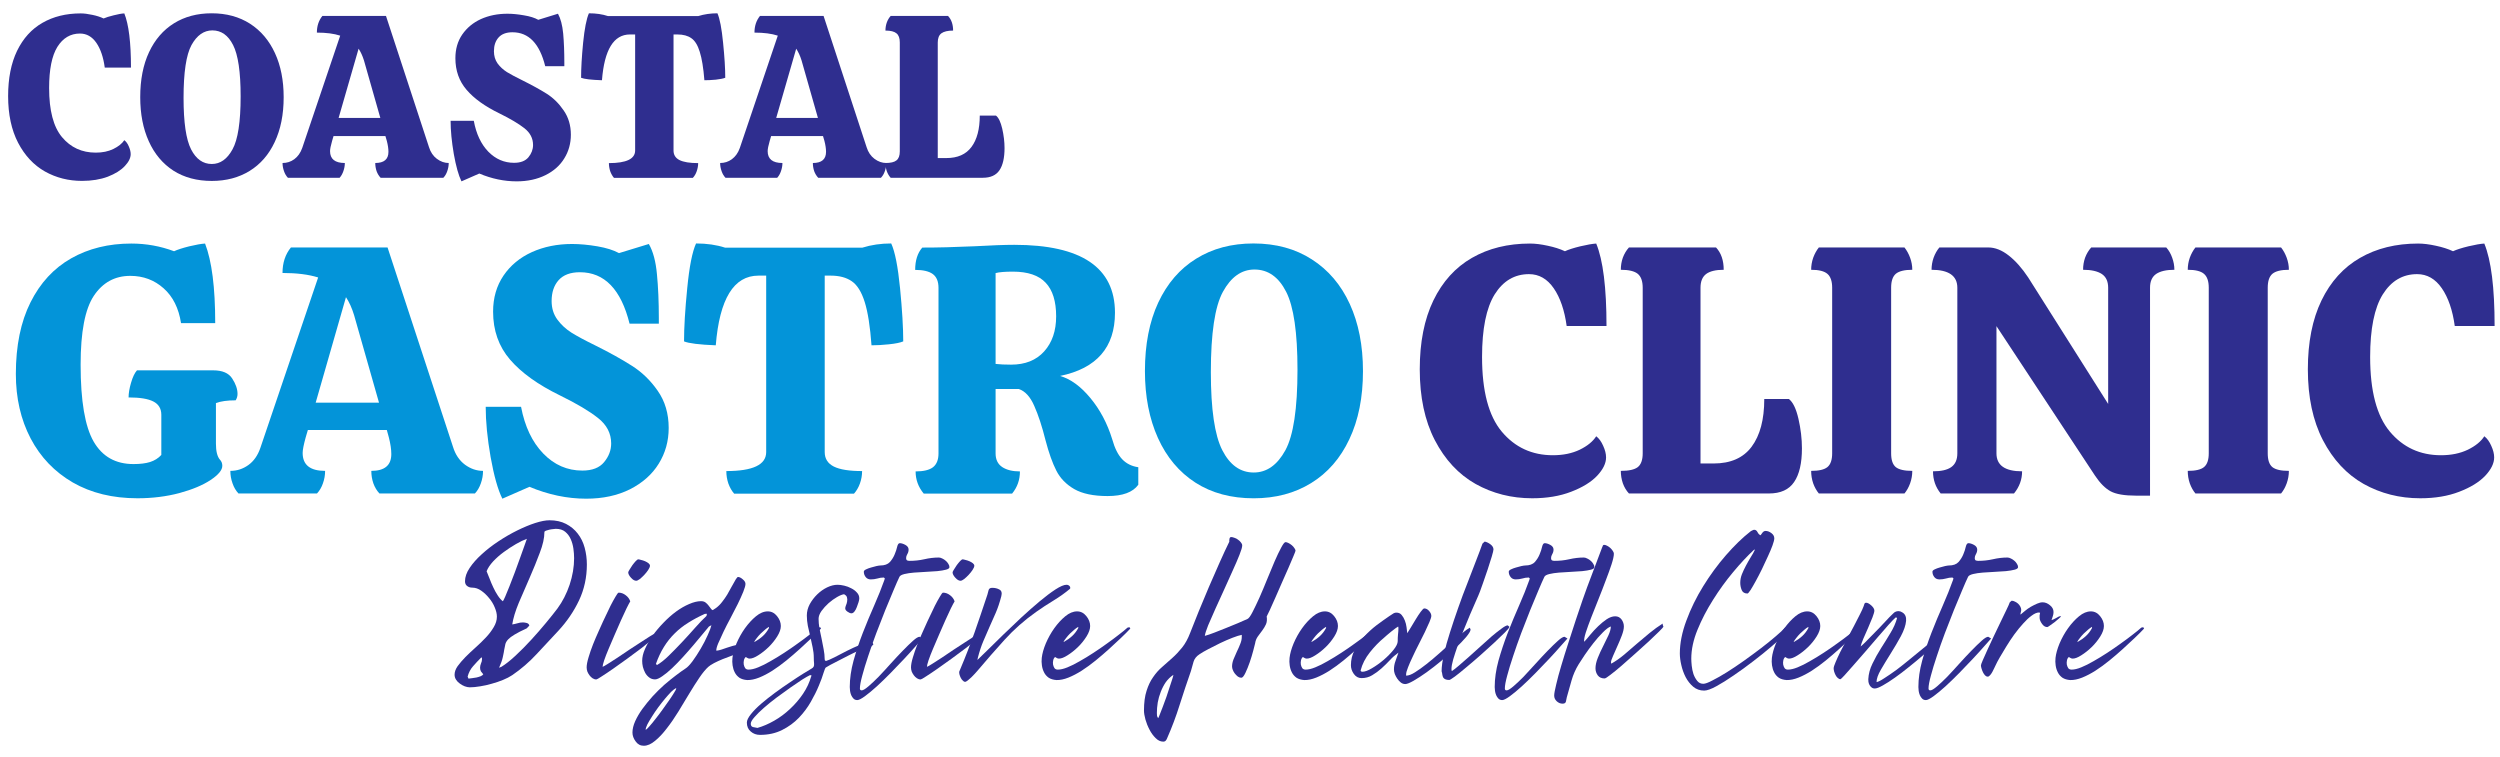 <svg width="185" height="56" viewBox="0 0 185 56" fill="none" xmlns="http://www.w3.org/2000/svg">
<path d="M10.169 36.872C8.338 36.872 6.743 36.483 5.387 35.703C4.036 34.918 2.996 33.832 2.267 32.444C1.538 31.05 1.173 29.46 1.173 27.673C1.173 25.587 1.533 23.821 2.256 22.376C2.977 20.934 3.982 19.846 5.269 19.117C6.555 18.388 8.038 18.023 9.718 18.023C10.817 18.023 11.873 18.214 12.881 18.592C13.138 18.471 13.514 18.35 14.007 18.227C14.505 18.107 14.897 18.04 15.175 18.023C15.674 19.31 15.926 21.272 15.926 23.91H13.396C13.224 22.802 12.795 21.945 12.109 21.336C11.423 20.723 10.6 20.414 9.643 20.414C8.499 20.414 7.598 20.907 6.941 21.894C6.29 22.875 5.966 24.572 5.966 26.986C5.966 29.667 6.287 31.564 6.931 32.679C7.574 33.789 8.555 34.341 9.879 34.341C10.364 34.341 10.772 34.293 11.101 34.191C11.436 34.084 11.715 33.91 11.938 33.666V30.696C11.938 30.24 11.739 29.911 11.348 29.71C10.962 29.511 10.351 29.41 9.515 29.41C9.515 29.104 9.574 28.742 9.697 28.327C9.817 27.906 9.965 27.598 10.136 27.405H15.776C16.454 27.405 16.923 27.606 17.18 28.005C17.443 28.407 17.577 28.788 17.577 29.152C17.577 29.324 17.529 29.482 17.438 29.624C16.816 29.624 16.328 29.694 15.979 29.828V32.83C15.979 33.387 16.076 33.781 16.269 34.009C16.39 34.132 16.451 34.285 16.451 34.47C16.451 34.786 16.162 35.135 15.583 35.521C15.009 35.901 14.243 36.223 13.278 36.486C12.313 36.743 11.275 36.872 10.169 36.872Z" fill="#0394D9"/>
<path d="M33.525 33.076C33.696 33.633 33.988 34.07 34.404 34.384C34.825 34.692 35.272 34.845 35.744 34.845C35.744 35.161 35.69 35.467 35.583 35.767C35.481 36.062 35.337 36.311 35.144 36.517H28.078C27.885 36.311 27.735 36.062 27.628 35.767C27.526 35.467 27.478 35.161 27.478 34.845C28.464 34.845 28.957 34.432 28.957 33.601C28.957 33.253 28.896 32.84 28.775 32.368L28.625 31.821H22.782L22.621 32.368C22.471 32.912 22.396 33.296 22.396 33.515C22.396 34.403 22.948 34.845 24.058 34.845C24.058 35.161 24.004 35.467 23.897 35.767C23.795 36.062 23.65 36.311 23.457 36.517H17.646C17.453 36.311 17.309 36.062 17.207 35.767C17.099 35.467 17.046 35.161 17.046 34.845C17.534 34.845 17.973 34.703 18.375 34.416C18.775 34.132 19.072 33.708 19.265 33.151L23.543 20.532C22.841 20.312 21.962 20.2 20.906 20.2C20.906 19.449 21.112 18.822 21.527 18.312H28.679L33.525 33.076ZM28.046 29.795L26.202 23.319C26.044 22.799 25.843 22.355 25.602 21.99L23.361 29.795H28.046Z" fill="#0394D9"/>
<path d="M38.558 30.105C38.837 31.564 39.383 32.716 40.198 33.558C41.013 34.402 41.978 34.823 43.093 34.823C43.822 34.823 44.358 34.617 44.701 34.201C45.05 33.78 45.227 33.319 45.227 32.818C45.227 32.068 44.9 31.44 44.251 30.931C43.6 30.416 42.667 29.864 41.453 29.269C39.815 28.471 38.579 27.583 37.743 26.61C36.907 25.64 36.489 24.455 36.489 23.062C36.489 22.04 36.746 21.151 37.261 20.392C37.775 19.636 38.475 19.057 39.362 18.655C40.246 18.256 41.238 18.055 42.332 18.055C42.911 18.055 43.533 18.114 44.197 18.226C44.867 18.341 45.404 18.51 45.806 18.73L48.014 18.055C48.328 18.599 48.529 19.347 48.614 20.296C48.706 21.239 48.754 22.327 48.754 23.555V23.951H46.588C45.958 21.416 44.733 20.145 42.911 20.145C42.209 20.145 41.683 20.344 41.335 20.735C40.992 21.121 40.82 21.636 40.82 22.279C40.82 22.802 40.959 23.255 41.238 23.64C41.517 24.021 41.865 24.345 42.289 24.616C42.718 24.881 43.289 25.19 44.004 25.538C45.098 26.082 46.012 26.589 46.749 27.061C47.492 27.527 48.132 28.143 48.668 28.915C49.21 29.687 49.483 30.607 49.483 31.671C49.483 32.644 49.236 33.526 48.743 34.319C48.255 35.107 47.548 35.734 46.62 36.206C45.69 36.67 44.61 36.903 43.383 36.903C41.973 36.903 40.574 36.608 39.18 36.024L37.175 36.903C36.845 36.246 36.556 35.22 36.306 33.826C36.062 32.427 35.942 31.186 35.942 30.105H38.558Z" fill="#0394D9"/>
<path d="M65.95 18.016C66.229 18.624 66.446 19.728 66.604 21.328C66.76 22.931 66.84 24.242 66.84 25.263C66.618 25.357 66.266 25.429 65.789 25.478C65.31 25.529 64.878 25.553 64.492 25.553C64.39 24.167 64.224 23.098 63.988 22.347C63.752 21.597 63.433 21.087 63.034 20.814C62.632 20.535 62.112 20.396 61.469 20.396H61.029V33.454C61.029 33.942 61.254 34.299 61.705 34.526C62.155 34.749 62.852 34.859 63.795 34.859C63.795 35.175 63.742 35.481 63.634 35.781C63.527 36.076 63.38 36.325 63.195 36.531H54.328C54.149 36.325 54.007 36.076 53.899 35.781C53.797 35.481 53.749 35.175 53.749 34.859C55.714 34.859 56.698 34.392 56.698 33.454V20.396H56.129C54.299 20.396 53.245 22.116 52.967 25.553C51.75 25.505 50.967 25.408 50.619 25.263C50.619 24.242 50.696 22.931 50.855 21.328C51.01 19.728 51.23 18.624 51.508 18.016C52.307 18.016 53.023 18.12 53.653 18.326H63.817C64.473 18.12 65.184 18.016 65.95 18.016Z" fill="#0394D9"/>
<path d="M82.304 32.505C82.489 33.17 82.736 33.663 83.044 33.985C83.35 34.306 83.746 34.505 84.234 34.575V35.872C83.832 36.429 83.076 36.708 81.961 36.708C80.916 36.708 80.096 36.536 79.495 36.193C78.895 35.845 78.45 35.387 78.166 34.821C77.879 34.258 77.614 33.513 77.372 32.591C77.115 31.562 76.836 30.712 76.536 30.039C76.241 29.361 75.861 28.943 75.389 28.785H73.674V33.556C73.674 34.006 73.837 34.344 74.167 34.564C74.494 34.778 74.931 34.885 75.475 34.885C75.475 35.507 75.282 36.054 74.896 36.526H68.356C67.954 36.041 67.755 35.494 67.755 34.885C68.34 34.885 68.769 34.783 69.042 34.575C69.313 34.36 69.449 34.022 69.449 33.556V21.301C69.449 20.83 69.31 20.492 69.031 20.283C68.752 20.076 68.316 19.972 67.723 19.972C67.723 19.272 67.897 18.723 68.249 18.321C69.39 18.321 70.677 18.289 72.108 18.224C73.357 18.155 74.341 18.117 75.057 18.117C80.023 18.117 82.508 19.795 82.508 23.145C82.508 25.705 81.152 27.262 78.445 27.82C79.222 28.043 79.97 28.587 80.685 29.45C81.398 30.307 81.94 31.326 82.304 32.505ZM74.821 26.984C75.863 26.984 76.678 26.659 77.265 26.008C77.858 25.351 78.155 24.486 78.155 23.413C78.155 22.299 77.898 21.47 77.383 20.926C76.874 20.377 76.064 20.101 74.949 20.101C74.354 20.101 73.931 20.138 73.674 20.208V26.93C73.987 26.968 74.37 26.984 74.821 26.984Z" fill="#0394D9"/>
<path d="M92.776 36.874C91.109 36.874 89.672 36.489 88.466 35.717C87.257 34.939 86.333 33.838 85.689 32.414C85.046 30.986 84.725 29.335 84.725 27.461C84.725 25.497 85.052 23.805 85.711 22.39C86.376 20.969 87.311 19.887 88.52 19.141C89.726 18.391 91.139 18.016 92.755 18.016C94.419 18.016 95.859 18.41 97.076 19.195C98.298 19.975 99.233 21.077 99.885 22.497C100.533 23.912 100.86 25.569 100.86 27.461C100.86 29.407 100.523 31.085 99.853 32.5C99.188 33.915 98.244 34.998 97.022 35.749C95.805 36.499 94.39 36.874 92.776 36.874ZM92.776 34.966C93.733 34.966 94.513 34.419 95.114 33.326C95.714 32.232 96.014 30.243 96.014 27.354C96.014 24.609 95.735 22.69 95.178 21.597C94.62 20.498 93.838 19.945 92.83 19.945C91.87 19.945 91.093 20.498 90.493 21.597C89.898 22.69 89.603 24.671 89.603 27.536C89.603 30.281 89.884 32.208 90.45 33.315C91.013 34.417 91.79 34.966 92.776 34.966Z" fill="#0394D9"/>
<path d="M115.933 24.124C115.775 22.961 115.456 22.03 114.979 21.336C114.499 20.637 113.888 20.286 113.145 20.286C112.079 20.286 111.232 20.787 110.604 21.787C109.983 22.789 109.672 24.333 109.672 26.418C109.672 28.935 110.157 30.776 111.13 31.94C112.108 33.106 113.371 33.687 114.914 33.687C115.665 33.687 116.324 33.553 116.898 33.28C117.469 33.001 117.876 32.669 118.12 32.283C118.327 32.441 118.498 32.677 118.635 32.99C118.777 33.299 118.849 33.586 118.849 33.848C118.849 34.285 118.627 34.738 118.184 35.21C117.74 35.676 117.102 36.068 116.265 36.389C115.434 36.711 114.475 36.872 113.381 36.872C111.851 36.872 110.454 36.518 109.189 35.81C107.929 35.097 106.927 34.017 106.177 32.572C105.431 31.13 105.062 29.383 105.062 27.33C105.062 25.33 105.397 23.631 106.069 22.237C106.747 20.838 107.699 19.787 108.921 19.085C110.149 18.377 111.583 18.023 113.22 18.023C113.606 18.023 114.041 18.077 114.528 18.184C115.014 18.286 115.44 18.42 115.804 18.592C116.062 18.471 116.44 18.35 116.941 18.227C117.447 18.107 117.841 18.04 118.12 18.023C118.627 19.254 118.881 21.288 118.881 24.124H115.933Z" fill="#2F2E8F"/>
<path d="M120.542 36.517C120.349 36.311 120.199 36.062 120.092 35.767C119.99 35.467 119.941 35.161 119.941 34.845C120.534 34.845 120.952 34.754 121.196 34.566C121.437 34.373 121.56 34.035 121.56 33.548V21.293C121.56 20.808 121.437 20.465 121.196 20.264C120.952 20.065 120.534 19.964 119.941 19.964C119.941 19.65 119.99 19.35 120.092 19.063C120.199 18.779 120.349 18.527 120.542 18.312H126.985C127.363 18.715 127.554 19.264 127.554 19.964C126.967 19.964 126.535 20.068 126.256 20.274C125.978 20.484 125.838 20.821 125.838 21.293V34.298H126.803C128.068 34.298 129.006 33.885 129.623 33.054C130.245 32.218 130.556 31.044 130.556 29.527H132.378C132.678 29.758 132.914 30.245 133.086 30.996C133.257 31.741 133.343 32.47 133.343 33.183C133.343 34.277 133.15 35.108 132.764 35.67C132.384 36.236 131.762 36.517 130.899 36.517H120.542Z" fill="#2F2E8F"/>
<path d="M134.594 36.517C134.423 36.311 134.283 36.062 134.176 35.767C134.074 35.467 134.026 35.161 134.026 34.845C134.597 34.845 134.996 34.754 135.227 34.566C135.463 34.373 135.58 34.035 135.58 33.548V21.293C135.58 20.808 135.463 20.465 135.227 20.264C134.996 20.065 134.597 19.964 134.026 19.964C134.026 19.663 134.074 19.369 134.176 19.074C134.283 18.782 134.423 18.527 134.594 18.312H140.93C141.102 18.527 141.241 18.782 141.349 19.074C141.456 19.369 141.509 19.663 141.509 19.964C140.93 19.964 140.523 20.065 140.287 20.264C140.057 20.465 139.944 20.808 139.944 21.293V33.548C139.944 34.035 140.057 34.373 140.287 34.566C140.523 34.754 140.93 34.845 141.509 34.845C141.509 35.161 141.456 35.467 141.349 35.767C141.241 36.062 141.102 36.311 140.93 36.517H134.594Z" fill="#2F2E8F"/>
<path d="M147.738 33.548C147.738 34.435 148.37 34.877 149.635 34.877C149.635 35.485 149.434 36.032 149.035 36.517H143.61C143.229 36.046 143.042 35.499 143.042 34.877C143.648 34.877 144.098 34.775 144.393 34.566C144.693 34.352 144.843 34.014 144.843 33.548V21.293C144.843 20.409 144.205 19.964 142.935 19.964C142.935 19.663 142.983 19.369 143.085 19.074C143.192 18.782 143.334 18.527 143.514 18.312H147.137C147.636 18.312 148.137 18.511 148.638 18.902C149.145 19.296 149.627 19.84 150.086 20.532L156.004 29.892V21.293C156.004 20.821 155.846 20.484 155.532 20.274C155.216 20.068 154.755 19.964 154.149 19.964C154.149 19.65 154.197 19.35 154.299 19.063C154.406 18.779 154.557 18.527 154.75 18.312H160.303C160.496 18.527 160.641 18.782 160.743 19.074C160.85 19.369 160.904 19.663 160.904 19.964C160.309 19.964 159.858 20.068 159.553 20.274C159.252 20.484 159.102 20.821 159.102 21.293V36.678H158.062C157.21 36.678 156.586 36.571 156.186 36.357C155.784 36.137 155.404 35.754 155.039 35.209L147.738 24.134V33.548Z" fill="#2F2E8F"/>
<path d="M162.462 36.517C162.29 36.311 162.151 36.062 162.044 35.767C161.942 35.467 161.894 35.161 161.894 34.845C162.464 34.845 162.864 34.754 163.094 34.566C163.33 34.373 163.448 34.035 163.448 33.548V21.293C163.448 20.808 163.33 20.465 163.094 20.264C162.864 20.065 162.464 19.964 161.894 19.964C161.894 19.663 161.942 19.369 162.044 19.074C162.151 18.782 162.29 18.527 162.462 18.312H168.798C168.97 18.527 169.109 18.782 169.216 19.074C169.323 19.369 169.377 19.663 169.377 19.964C168.798 19.964 168.391 20.065 168.155 20.264C167.924 20.465 167.812 20.808 167.812 21.293V33.548C167.812 34.035 167.924 34.373 168.155 34.566C168.391 34.754 168.798 34.845 169.377 34.845C169.377 35.161 169.323 35.467 169.216 35.767C169.109 36.062 168.97 36.311 168.798 36.517H162.462Z" fill="#2F2E8F"/>
<path d="M181.652 24.124C181.494 22.961 181.175 22.03 180.698 21.336C180.218 20.637 179.607 20.286 178.865 20.286C177.798 20.286 176.951 20.787 176.324 21.787C175.702 22.789 175.391 24.333 175.391 26.418C175.391 28.935 175.876 30.776 176.849 31.94C177.827 33.106 179.09 33.687 180.634 33.687C181.384 33.687 182.044 33.553 182.617 33.28C183.188 33.001 183.595 32.669 183.839 32.283C184.046 32.441 184.217 32.677 184.354 32.99C184.496 33.299 184.568 33.586 184.568 33.848C184.568 34.285 184.346 34.738 183.904 35.21C183.459 35.676 182.821 36.068 181.985 36.389C181.154 36.711 180.194 36.872 179.101 36.872C177.57 36.872 176.174 36.518 174.908 35.81C173.649 35.097 172.646 34.017 171.896 32.572C171.151 31.13 170.781 29.383 170.781 27.33C170.781 25.33 171.116 23.631 171.789 22.237C172.467 20.838 173.418 19.787 174.64 19.085C175.868 18.377 177.302 18.023 178.94 18.023C179.326 18.023 179.76 18.077 180.248 18.184C180.733 18.286 181.159 18.42 181.524 18.592C181.781 18.471 182.159 18.35 182.66 18.227C183.167 18.107 183.561 18.04 183.839 18.023C184.346 19.254 184.601 21.288 184.601 24.124H181.652Z" fill="#2F2E8F"/>
<path d="M7.752 5.002C7.65 4.238 7.444 3.627 7.13 3.169C6.814 2.713 6.412 2.482 5.918 2.482C5.216 2.482 4.659 2.812 4.246 3.469C3.838 4.128 3.635 5.141 3.635 6.514C3.635 8.173 3.951 9.384 4.589 10.148C5.232 10.915 6.063 11.295 7.087 11.295C7.58 11.295 8.012 11.207 8.384 11.027C8.762 10.842 9.033 10.625 9.199 10.373C9.333 10.475 9.446 10.628 9.531 10.834C9.623 11.043 9.671 11.231 9.671 11.403C9.671 11.689 9.523 11.987 9.231 12.293C8.944 12.601 8.526 12.861 7.977 13.075C7.425 13.281 6.789 13.386 6.068 13.386C5.066 13.386 4.152 13.153 3.324 12.689C2.493 12.217 1.834 11.51 1.34 10.566C0.847 9.618 0.601 8.465 0.601 7.114C0.601 5.801 0.82 4.68 1.265 3.758C1.716 2.836 2.34 2.147 3.142 1.689C3.948 1.225 4.892 0.992 5.972 0.992C6.221 0.992 6.508 1.03 6.83 1.099C7.151 1.164 7.43 1.255 7.666 1.367C7.838 1.29 8.087 1.212 8.416 1.132C8.752 1.046 9.011 1 9.199 0.992C9.526 1.802 9.692 3.136 9.692 5.002H7.752Z" fill="#2F2E8F"/>
<path d="M15.673 13.389C14.58 13.389 13.631 13.137 12.832 12.628C12.039 12.113 11.43 11.389 11.009 10.451C10.586 9.516 10.377 8.43 10.377 7.192C10.377 5.9 10.594 4.788 11.031 3.858C11.465 2.93 12.082 2.217 12.875 1.724C13.668 1.231 14.596 0.984 15.663 0.984C16.756 0.984 17.702 1.242 18.504 1.756C19.302 2.271 19.919 2.997 20.348 3.933C20.777 4.863 20.991 5.948 20.991 7.192C20.991 8.473 20.769 9.58 20.326 10.516C19.89 11.446 19.27 12.156 18.472 12.649C17.67 13.142 16.737 13.389 15.673 13.389ZM15.673 12.135C16.3 12.135 16.812 11.775 17.206 11.052C17.606 10.331 17.807 9.023 17.807 7.128C17.807 5.321 17.619 4.056 17.249 3.332C16.885 2.611 16.373 2.249 15.716 2.249C15.086 2.249 14.572 2.611 14.172 3.332C13.778 4.056 13.583 5.359 13.583 7.246C13.583 9.055 13.768 10.323 14.14 11.052C14.51 11.775 15.022 12.135 15.673 12.135Z" fill="#2F2E8F"/>
<path d="M31.747 10.893C31.86 11.258 32.053 11.545 32.326 11.751C32.605 11.96 32.897 12.062 33.205 12.062C33.205 12.263 33.168 12.464 33.098 12.662C33.034 12.855 32.937 13.021 32.808 13.155H28.166C28.037 13.021 27.936 12.855 27.866 12.662C27.802 12.464 27.769 12.263 27.769 12.062C28.418 12.062 28.745 11.789 28.745 11.236C28.745 11.008 28.705 10.741 28.627 10.432L28.52 10.068H24.682L24.574 10.432C24.473 10.783 24.424 11.033 24.424 11.183C24.424 11.77 24.789 12.062 25.518 12.062C25.518 12.263 25.48 12.464 25.411 12.662C25.346 12.855 25.253 13.021 25.132 13.155H21.304C21.176 13.021 21.079 12.855 21.015 12.662C20.945 12.464 20.908 12.263 20.908 12.062C21.229 12.062 21.519 11.971 21.776 11.783C22.039 11.59 22.237 11.311 22.366 10.947L25.175 2.638C24.716 2.488 24.14 2.413 23.449 2.413C23.449 1.927 23.583 1.517 23.856 1.18H28.563L31.747 10.893ZM28.145 8.728L26.933 4.471C26.826 4.128 26.692 3.839 26.536 3.603L25.057 8.728H28.145Z" fill="#2F2E8F"/>
<path d="M35.061 8.939C35.237 9.904 35.597 10.665 36.133 11.222C36.674 11.774 37.312 12.048 38.041 12.048C38.518 12.048 38.872 11.914 39.103 11.64C39.33 11.362 39.446 11.059 39.446 10.729C39.446 10.236 39.231 9.823 38.802 9.486C38.373 9.15 37.757 8.786 36.958 8.392C35.886 7.872 35.074 7.288 34.525 6.644C33.972 6.001 33.699 5.224 33.699 4.307C33.699 3.637 33.865 3.053 34.203 2.559C34.546 2.061 35.007 1.678 35.586 1.412C36.17 1.15 36.824 1.016 37.548 1.016C37.926 1.016 38.333 1.056 38.77 1.134C39.212 1.206 39.566 1.316 39.832 1.466L41.29 1.016C41.488 1.375 41.617 1.863 41.676 2.484C41.732 3.106 41.761 3.825 41.761 4.639V4.897H40.346C39.931 3.224 39.124 2.388 37.923 2.388C37.465 2.388 37.122 2.517 36.894 2.774C36.663 3.031 36.551 3.372 36.551 3.792C36.551 4.136 36.639 4.436 36.819 4.693C37.004 4.945 37.237 5.159 37.516 5.336C37.8 5.508 38.175 5.709 38.642 5.937C39.363 6.296 39.966 6.628 40.453 6.934C40.939 7.242 41.357 7.652 41.708 8.167C42.064 8.676 42.244 9.276 42.244 9.968C42.244 10.611 42.083 11.196 41.761 11.716C41.445 12.238 40.981 12.654 40.368 12.959C39.751 13.265 39.041 13.42 38.234 13.42C37.304 13.42 36.382 13.227 35.468 12.841L34.149 13.42C33.935 12.986 33.745 12.311 33.581 11.394C33.423 10.472 33.345 9.654 33.345 8.939H35.061Z" fill="#2F2E8F"/>
<path d="M53.09 0.984C53.267 1.386 53.406 2.11 53.508 3.161C53.615 4.212 53.669 5.077 53.669 5.755C53.519 5.814 53.285 5.86 52.972 5.895C52.656 5.924 52.374 5.938 52.125 5.938C52.053 5.024 51.937 4.324 51.782 3.836C51.632 3.343 51.423 3.008 51.16 2.828C50.903 2.644 50.559 2.55 50.131 2.55H49.841V11.137C49.841 11.459 49.986 11.695 50.281 11.845C50.581 11.995 51.042 12.07 51.664 12.07C51.664 12.271 51.626 12.472 51.557 12.671C51.492 12.864 51.396 13.03 51.267 13.164H45.435C45.319 13.03 45.226 12.864 45.156 12.671C45.092 12.472 45.059 12.271 45.059 12.07C46.351 12.07 47 11.759 47 11.137V2.55H46.614C45.413 2.55 44.722 3.681 44.545 5.938C43.743 5.911 43.229 5.849 43.001 5.755C43.001 5.077 43.049 4.212 43.151 3.161C43.258 2.11 43.4 1.386 43.58 0.984C44.108 0.984 44.577 1.054 44.984 1.188H51.675C52.109 1.054 52.581 0.984 53.09 0.984Z" fill="#2F2E8F"/>
<path d="M64.129 10.893C64.242 11.258 64.435 11.545 64.708 11.751C64.987 11.96 65.279 12.062 65.587 12.062C65.587 12.263 65.55 12.464 65.48 12.662C65.416 12.855 65.319 13.021 65.191 13.155H60.548C60.42 13.021 60.318 12.855 60.248 12.662C60.184 12.464 60.152 12.263 60.152 12.062C60.8 12.062 61.127 11.789 61.127 11.236C61.127 11.008 61.087 10.741 61.009 10.432L60.902 10.068H57.064L56.957 10.432C56.855 10.783 56.807 11.033 56.807 11.183C56.807 11.77 57.171 12.062 57.9 12.062C57.9 12.263 57.863 12.464 57.793 12.662C57.729 12.855 57.635 13.021 57.514 13.155H53.687C53.558 13.021 53.462 12.855 53.397 12.662C53.328 12.464 53.29 12.263 53.29 12.062C53.612 12.062 53.901 11.971 54.158 11.783C54.421 11.59 54.62 11.311 54.748 10.947L57.557 2.638C57.099 2.488 56.523 2.413 55.831 2.413C55.831 1.927 55.965 1.517 56.238 1.18H60.945L64.129 10.893ZM60.527 8.728L59.315 4.471C59.208 4.128 59.074 3.839 58.919 3.603L57.439 8.728H60.527Z" fill="#2F2E8F"/>
<path d="M65.909 13.155C65.786 13.021 65.69 12.855 65.62 12.662C65.556 12.464 65.523 12.263 65.523 12.062C65.909 12.062 66.18 11.998 66.338 11.869C66.502 11.74 66.585 11.52 66.585 11.204V3.142C66.585 2.82 66.502 2.595 66.338 2.466C66.18 2.332 65.909 2.263 65.523 2.263C65.523 2.056 65.556 1.86 65.62 1.673C65.69 1.48 65.786 1.316 65.909 1.18H70.155C70.404 1.445 70.53 1.807 70.53 2.263C70.136 2.263 69.847 2.332 69.662 2.466C69.482 2.603 69.394 2.828 69.394 3.142V11.697H70.026C70.863 11.697 71.484 11.424 71.892 10.872C72.299 10.322 72.503 9.55 72.503 8.556H73.704C73.897 8.706 74.05 9.028 74.165 9.521C74.277 10.014 74.336 10.494 74.336 10.958C74.336 11.681 74.21 12.228 73.961 12.598C73.709 12.97 73.299 13.155 72.728 13.155H65.909Z" fill="#2F2E8F"/>
<path d="M43.428 41.77C43.428 42.721 43.235 43.609 42.849 44.429C42.463 45.244 41.951 45.994 41.316 46.68C40.78 47.259 40.238 47.838 39.697 48.417C39.161 48.996 38.563 49.511 37.906 49.961C37.713 50.09 37.483 50.208 37.22 50.315C36.963 50.422 36.687 50.513 36.395 50.594C36.108 50.679 35.821 50.744 35.537 50.787C35.25 50.835 34.993 50.862 34.765 50.862C34.65 50.862 34.524 50.835 34.39 50.787C34.261 50.736 34.138 50.669 34.025 50.583C33.91 50.503 33.816 50.406 33.746 50.294C33.674 50.181 33.639 50.058 33.639 49.929C33.639 49.723 33.714 49.511 33.864 49.296C34.02 49.082 34.213 48.857 34.443 48.621C34.679 48.385 34.928 48.149 35.194 47.913C35.465 47.672 35.719 47.425 35.955 47.174C36.191 46.924 36.384 46.67 36.534 46.412C36.689 46.155 36.77 45.895 36.77 45.63C36.77 45.423 36.716 45.196 36.609 44.944C36.507 44.694 36.368 44.466 36.191 44.257C36.019 44.043 35.826 43.861 35.612 43.711C35.398 43.56 35.175 43.485 34.947 43.485C34.802 43.485 34.679 43.448 34.572 43.367C34.465 43.29 34.411 43.172 34.411 43.014C34.411 42.7 34.524 42.37 34.754 42.027C34.982 41.684 35.279 41.349 35.644 41.02C36.009 40.684 36.421 40.363 36.888 40.055C37.351 39.749 37.815 39.481 38.282 39.251C38.745 39.023 39.185 38.84 39.6 38.704C40.021 38.57 40.375 38.5 40.662 38.5C41.133 38.5 41.541 38.591 41.884 38.768C42.232 38.948 42.522 39.186 42.752 39.486C42.988 39.787 43.16 40.138 43.267 40.537C43.374 40.939 43.428 41.349 43.428 41.77ZM42.484 41.309C42.484 41.081 42.465 40.843 42.431 40.591C42.393 40.333 42.326 40.097 42.227 39.883C42.133 39.669 41.996 39.492 41.82 39.347C41.648 39.205 41.415 39.133 41.123 39.133C41.085 39.133 41.021 39.141 40.93 39.154C40.836 39.162 40.742 39.175 40.651 39.197C40.557 39.218 40.471 39.245 40.394 39.272C40.321 39.301 40.286 39.336 40.286 39.379C40.286 39.808 40.171 40.32 39.943 40.912C39.721 41.507 39.472 42.121 39.193 42.756C38.914 43.386 38.646 44.005 38.389 44.611C38.137 45.22 37.976 45.753 37.906 46.209C38.04 46.187 38.169 46.16 38.292 46.123C38.421 46.08 38.555 46.059 38.7 46.059C38.785 46.059 38.877 46.075 38.978 46.101C39.086 46.131 39.15 46.195 39.171 46.294L38.978 46.498C38.584 46.678 38.284 46.831 38.078 46.959C37.869 47.082 37.713 47.2 37.606 47.313C37.504 47.42 37.437 47.533 37.402 47.645C37.373 47.761 37.343 47.897 37.317 48.053C37.295 48.211 37.258 48.401 37.209 48.621C37.166 48.835 37.073 49.101 36.931 49.414L37.113 49.339C37.413 49.154 37.756 48.884 38.142 48.525C38.533 48.16 38.925 47.769 39.311 47.345C39.697 46.924 40.061 46.506 40.404 46.091C40.747 45.678 41.029 45.324 41.251 45.029C41.629 44.515 41.929 43.93 42.152 43.271C42.372 42.606 42.484 41.952 42.484 41.309ZM36.009 42.274C36.078 42.432 36.153 42.617 36.234 42.831C36.312 43.041 36.4 43.25 36.502 43.464C36.601 43.678 36.711 43.879 36.834 44.064C36.955 44.252 37.081 44.394 37.209 44.493C37.231 44.48 37.287 44.37 37.381 44.161C37.472 43.955 37.579 43.694 37.703 43.378C37.831 43.057 37.962 42.714 38.099 42.349C38.233 41.979 38.362 41.625 38.485 41.288C38.614 40.944 38.721 40.644 38.807 40.387C38.898 40.13 38.96 39.958 38.989 39.872C38.759 39.953 38.491 40.081 38.185 40.258C37.885 40.43 37.585 40.628 37.284 40.848C36.99 41.062 36.727 41.296 36.491 41.545C36.261 41.797 36.1 42.038 36.009 42.274ZM34.668 50.218C34.725 50.21 34.81 50.2 34.926 50.186C35.038 50.173 35.154 50.154 35.269 50.133C35.381 50.106 35.486 50.074 35.58 50.036C35.671 49.993 35.733 49.948 35.762 49.897C35.698 49.827 35.639 49.755 35.59 49.682C35.548 49.605 35.526 49.516 35.526 49.414C35.526 49.307 35.548 49.205 35.59 49.103C35.639 48.996 35.666 48.9 35.666 48.814V48.664H35.601C35.392 48.873 35.194 49.087 35.001 49.307C34.813 49.522 34.682 49.776 34.604 50.068L34.668 50.218Z" fill="#2F2E8F"/>
<path d="M44.592 49.346C44.656 49.324 44.787 49.249 44.988 49.121C45.194 48.992 45.433 48.839 45.706 48.66C45.977 48.483 46.264 48.29 46.564 48.081C46.87 47.874 47.157 47.689 47.422 47.523C47.685 47.352 47.907 47.21 48.087 47.094C48.264 46.982 48.371 46.923 48.408 46.923C48.456 46.923 48.505 46.92 48.548 46.912C48.596 46.899 48.633 46.912 48.655 46.955C48.633 47.006 48.507 47.124 48.28 47.309C48.057 47.496 47.786 47.714 47.465 47.963C47.143 48.207 46.795 48.464 46.425 48.735C46.052 49.008 45.701 49.257 45.374 49.485C45.044 49.716 44.763 49.903 44.527 50.053C44.297 50.204 44.165 50.279 44.13 50.279C44.029 50.279 43.938 50.249 43.852 50.193C43.766 50.137 43.691 50.064 43.627 49.978C43.562 49.893 43.509 49.801 43.466 49.7C43.431 49.593 43.412 49.491 43.412 49.389C43.412 49.204 43.458 48.957 43.551 48.649C43.643 48.335 43.755 48.014 43.884 47.684C44.018 47.349 44.155 47.03 44.291 46.73C44.425 46.424 44.538 46.178 44.624 45.99C44.658 45.92 44.731 45.77 44.838 45.54C44.945 45.312 45.058 45.073 45.181 44.822C45.31 44.572 45.43 44.35 45.546 44.157C45.658 43.958 45.739 43.856 45.782 43.856C45.967 43.856 46.141 43.921 46.307 44.05C46.47 44.173 46.58 44.323 46.639 44.5C46.58 44.594 46.489 44.768 46.361 45.025C46.237 45.277 46.103 45.569 45.953 45.904C45.808 46.234 45.656 46.585 45.492 46.955C45.326 47.328 45.176 47.679 45.042 48.006C44.905 48.327 44.795 48.614 44.709 48.863C44.629 49.107 44.592 49.268 44.592 49.346ZM47.229 41.391C47.272 41.391 47.339 41.407 47.433 41.434C47.532 41.455 47.631 41.487 47.733 41.53C47.832 41.573 47.918 41.624 47.99 41.68C48.06 41.739 48.097 41.798 48.097 41.862C48.097 41.943 48.054 42.045 47.969 42.173C47.888 42.297 47.792 42.417 47.679 42.538C47.572 42.653 47.459 42.758 47.347 42.849C47.232 42.934 47.143 42.977 47.079 42.977C46.956 42.977 46.827 42.902 46.693 42.752C46.556 42.602 46.489 42.471 46.489 42.355C46.489 42.321 46.521 42.254 46.586 42.152C46.65 42.045 46.72 41.935 46.8 41.819C46.886 41.707 46.966 41.605 47.047 41.519C47.132 41.434 47.191 41.391 47.229 41.391Z" fill="#2F2E8F"/>
<path d="M47.521 48.903C47.521 48.632 47.59 48.335 47.735 48.013C47.877 47.691 48.062 47.367 48.292 47.038C48.528 46.711 48.796 46.392 49.097 46.083C49.397 45.77 49.708 45.494 50.029 45.258C50.351 45.022 50.673 44.837 50.994 44.7C51.321 44.558 51.616 44.486 51.873 44.486C52.008 44.486 52.12 44.518 52.206 44.582C52.292 44.647 52.367 44.722 52.431 44.807C52.495 44.888 52.552 44.963 52.602 45.033C52.651 45.105 52.699 45.145 52.742 45.151L52.989 44.99C53.16 44.861 53.31 44.711 53.439 44.539C53.573 44.368 53.699 44.191 53.814 44.003C53.927 43.81 54.034 43.617 54.136 43.424C54.243 43.226 54.35 43.036 54.457 42.856C54.479 42.835 54.503 42.803 54.532 42.76C54.559 42.717 54.586 42.695 54.607 42.695C54.715 42.695 54.833 42.754 54.961 42.867C55.095 42.974 55.165 43.089 55.165 43.21C55.165 43.325 55.111 43.518 55.004 43.789C54.897 44.054 54.76 44.354 54.597 44.69C54.431 45.019 54.254 45.365 54.061 45.73C53.868 46.089 53.691 46.432 53.535 46.759C53.377 47.088 53.246 47.378 53.139 47.627C53.037 47.879 52.994 48.053 53.01 48.153C53.139 48.139 53.267 48.11 53.396 48.067C53.53 48.024 53.667 47.978 53.803 47.927C53.937 47.879 54.074 47.836 54.211 47.799C54.345 47.756 54.479 47.734 54.607 47.734C54.672 47.734 54.752 47.74 54.854 47.745C54.953 47.753 55.05 47.772 55.144 47.799C55.243 47.828 55.331 47.86 55.411 47.895C55.489 47.933 55.529 47.981 55.529 48.045C55.529 48.061 55.465 48.088 55.336 48.131C55.213 48.169 55.05 48.217 54.843 48.281C54.642 48.346 54.425 48.42 54.189 48.506C53.953 48.592 53.718 48.683 53.482 48.774C53.251 48.868 53.042 48.965 52.849 49.064C52.656 49.166 52.511 49.257 52.42 49.343C52.219 49.522 51.997 49.79 51.755 50.147C51.52 50.495 51.268 50.889 51.005 51.326C50.748 51.76 50.48 52.205 50.201 52.656C49.922 53.111 49.635 53.527 49.343 53.899C49.056 54.277 48.767 54.585 48.475 54.821C48.188 55.062 47.909 55.186 47.639 55.186C47.389 55.186 47.188 55.078 47.038 54.864C46.883 54.655 46.802 54.438 46.802 54.21C46.802 53.945 46.872 53.663 47.006 53.363C47.143 53.063 47.322 52.757 47.542 52.452C47.77 52.144 48.019 51.835 48.292 51.53C48.571 51.23 48.855 50.945 49.15 50.683C49.45 50.425 49.734 50.192 50.008 49.986C50.279 49.779 50.517 49.608 50.726 49.471C50.868 49.385 51.042 49.203 51.252 48.924C51.458 48.64 51.659 48.332 51.852 48.002C52.05 47.667 52.222 47.335 52.367 47.005C52.517 46.678 52.608 46.432 52.645 46.266L52.463 46.362C52.356 46.499 52.198 46.689 51.991 46.93C51.79 47.166 51.568 47.431 51.327 47.724C51.083 48.01 50.823 48.308 50.544 48.614C50.271 48.914 50.003 49.19 49.74 49.439C49.483 49.683 49.239 49.884 49.011 50.039C48.788 50.195 48.609 50.275 48.475 50.275C48.309 50.275 48.166 50.227 48.046 50.136C47.923 50.045 47.824 49.93 47.746 49.793C47.673 49.659 47.617 49.511 47.574 49.353C47.537 49.198 47.521 49.048 47.521 48.903ZM48.614 49.214C48.877 49.064 49.172 48.833 49.493 48.517C49.815 48.203 50.139 47.871 50.469 47.52C50.804 47.163 51.126 46.81 51.434 46.459C51.748 46.102 52.029 45.81 52.281 45.579L52.313 45.419H52.27C52.211 45.419 52.174 45.424 52.152 45.429C51.707 45.63 51.3 45.847 50.93 46.083C50.557 46.314 50.222 46.576 49.922 46.877C49.622 47.172 49.357 47.504 49.129 47.874C48.898 48.246 48.703 48.664 48.539 49.128L48.614 49.214ZM47.778 54.006C47.834 53.985 47.928 53.899 48.057 53.749C48.191 53.599 48.341 53.417 48.507 53.202C48.678 52.988 48.853 52.755 49.032 52.505C49.209 52.261 49.375 52.028 49.526 51.809C49.676 51.594 49.796 51.406 49.89 51.251C49.989 51.093 50.04 50.996 50.04 50.962L50.029 50.919C49.936 50.962 49.815 51.053 49.665 51.197C49.52 51.347 49.367 51.519 49.204 51.712C49.038 51.91 48.871 52.125 48.7 52.355C48.534 52.583 48.384 52.806 48.25 53.02C48.113 53.234 47.998 53.427 47.907 53.599C47.821 53.776 47.778 53.913 47.778 54.006Z" fill="#2F2E8F"/>
<path d="M55.295 50.324C55.064 50.308 54.871 50.252 54.716 50.153C54.566 50.045 54.45 49.914 54.373 49.756C54.292 49.6 54.239 49.429 54.212 49.241C54.185 49.056 54.18 48.871 54.201 48.684C54.236 48.37 54.335 48.014 54.501 47.612C54.673 47.212 54.879 46.84 55.123 46.497C55.373 46.148 55.643 45.851 55.938 45.607C56.23 45.365 56.522 45.242 56.817 45.242C57.088 45.242 57.316 45.36 57.503 45.596C57.688 45.827 57.782 46.068 57.782 46.325C57.782 46.556 57.691 46.813 57.514 47.097C57.334 47.384 57.12 47.649 56.871 47.89C56.627 48.126 56.372 48.327 56.11 48.491C55.852 48.657 55.641 48.737 55.477 48.737C55.418 48.737 55.364 48.724 55.316 48.694C55.273 48.668 55.23 48.641 55.188 48.619C55.115 48.678 55.07 48.759 55.048 48.866C55.027 48.968 55.021 49.07 55.038 49.177C55.059 49.279 55.094 49.367 55.145 49.445C55.201 49.517 55.284 49.552 55.391 49.552C55.59 49.552 55.831 49.496 56.11 49.381C56.388 49.268 56.689 49.118 57.01 48.93C57.337 48.745 57.678 48.539 58.029 48.309C58.377 48.081 58.71 47.853 59.026 47.622C59.347 47.395 59.64 47.177 59.905 46.968C60.176 46.762 60.39 46.588 60.548 46.443L60.698 46.411V46.422L60.752 46.507V46.518C60.564 46.719 60.334 46.952 60.055 47.215C59.782 47.472 59.489 47.746 59.176 48.03C58.86 48.316 58.533 48.598 58.19 48.877C57.846 49.156 57.503 49.407 57.16 49.627C56.823 49.842 56.496 50.013 56.174 50.142C55.852 50.27 55.557 50.33 55.295 50.324ZM55.852 47.494C56.072 47.373 56.273 47.231 56.453 47.065C56.63 46.901 56.78 46.706 56.903 46.475V46.389C56.817 46.432 56.721 46.502 56.614 46.593C56.512 46.679 56.404 46.775 56.292 46.883C56.185 46.99 56.088 47.102 56.002 47.215C55.917 47.322 55.852 47.416 55.809 47.494H55.852Z" fill="#2F2E8F"/>
<path d="M61.979 43.273C62.121 43.273 62.285 43.295 62.472 43.338C62.657 43.381 62.829 43.445 62.987 43.531C63.151 43.611 63.29 43.713 63.405 43.842C63.526 43.965 63.587 44.11 63.587 44.281C63.587 44.346 63.569 44.439 63.534 44.56C63.496 44.683 63.453 44.804 63.405 44.925C63.362 45.048 63.303 45.155 63.234 45.246C63.161 45.34 63.086 45.386 63.008 45.386C62.928 45.386 62.831 45.348 62.719 45.268C62.604 45.19 62.547 45.107 62.547 45.021C62.547 44.965 62.563 44.89 62.601 44.796C62.644 44.705 62.671 44.608 62.687 44.506C62.708 44.399 62.703 44.3 62.676 44.206C62.655 44.115 62.59 44.043 62.483 43.992V43.97C62.338 43.986 62.156 44.056 61.936 44.185C61.722 44.308 61.513 44.458 61.314 44.635C61.113 44.815 60.939 45.008 60.789 45.214C60.644 45.423 60.575 45.616 60.575 45.793C60.575 46.007 60.596 46.243 60.639 46.501C60.687 46.752 60.741 47.01 60.8 47.273C60.856 47.53 60.907 47.787 60.95 48.044C60.998 48.302 61.025 48.538 61.025 48.752C61.025 48.795 61.028 48.827 61.036 48.849C61.041 48.87 61.071 48.891 61.121 48.913C61.264 48.87 61.478 48.779 61.765 48.634C62.057 48.484 62.36 48.329 62.676 48.162C62.998 47.999 63.309 47.857 63.609 47.733C63.909 47.605 64.145 47.541 64.316 47.541C64.373 47.541 64.437 47.549 64.509 47.562C64.579 47.57 64.619 47.616 64.627 47.701L64.466 47.841C64.407 47.827 64.29 47.852 64.113 47.916C63.941 47.975 63.74 48.055 63.512 48.162C63.282 48.264 63.035 48.382 62.773 48.516C62.515 48.645 62.271 48.771 62.044 48.891C61.813 49.007 61.615 49.111 61.443 49.202C61.277 49.296 61.167 49.361 61.111 49.395C61.073 49.417 61.017 49.553 60.939 49.803C60.867 50.055 60.752 50.363 60.596 50.736C60.446 51.105 60.248 51.502 60.006 51.926C59.763 52.354 59.465 52.751 59.117 53.116C58.765 53.48 58.355 53.78 57.884 54.016C57.407 54.258 56.86 54.381 56.243 54.381C55.972 54.381 55.745 54.298 55.557 54.134C55.364 53.976 55.268 53.754 55.268 53.469C55.268 53.303 55.369 53.097 55.568 52.848C55.761 52.604 56.015 52.346 56.329 52.076C56.637 51.81 56.98 51.54 57.358 51.261C57.731 50.987 58.098 50.73 58.462 50.489C58.819 50.245 59.141 50.036 59.428 49.856C59.72 49.671 59.937 49.54 60.081 49.46C60.202 49.395 60.256 49.283 60.242 49.117C60.226 48.953 60.221 48.811 60.221 48.688C60.221 48.425 60.191 48.162 60.135 47.905C60.084 47.642 60.028 47.377 59.964 47.112C59.899 46.841 59.838 46.576 59.781 46.318C59.73 46.056 59.706 45.798 59.706 45.546C59.706 45.262 59.776 44.983 59.921 44.71C60.071 44.439 60.256 44.196 60.478 43.981C60.698 43.767 60.942 43.595 61.207 43.466C61.478 43.338 61.735 43.273 61.979 43.273ZM55.557 53.555C55.557 53.689 55.611 53.772 55.718 53.802C55.82 53.829 55.93 53.85 56.05 53.866C56.458 53.751 56.873 53.571 57.294 53.33C57.709 53.094 58.098 52.805 58.462 52.462C58.827 52.124 59.149 51.749 59.428 51.336C59.706 50.92 59.905 50.492 60.028 50.049L60.049 50.028C60.049 49.985 60.039 49.964 60.017 49.964H59.931C59.808 50.023 59.615 50.132 59.352 50.296C59.095 50.468 58.806 50.663 58.484 50.886C58.162 51.113 57.827 51.357 57.476 51.615C57.128 51.877 56.812 52.132 56.533 52.376C56.249 52.625 56.015 52.853 55.836 53.062C55.651 53.268 55.557 53.432 55.557 53.555Z" fill="#2F2E8F"/>
<path d="M62.883 50.842C62.883 50.22 62.977 49.571 63.162 48.89C63.355 48.204 63.582 47.518 63.848 46.832C64.118 46.14 64.4 45.459 64.695 44.795C64.987 44.13 65.236 43.505 65.445 42.919L65.477 42.801L65.402 42.736C65.236 42.736 65.075 42.763 64.92 42.811C64.762 42.854 64.601 42.876 64.437 42.876C64.279 42.876 64.153 42.819 64.062 42.704C63.968 42.584 63.923 42.452 63.923 42.307C63.923 42.243 63.976 42.187 64.084 42.136C64.196 42.08 64.322 42.034 64.459 41.996C64.593 41.954 64.727 41.919 64.856 41.889C64.99 41.862 65.083 41.846 65.134 41.846C65.456 41.846 65.695 41.761 65.853 41.589C66.008 41.412 66.126 41.222 66.206 41.021C66.292 40.822 66.351 40.635 66.389 40.463C66.432 40.286 66.496 40.195 66.582 40.195C66.702 40.195 66.842 40.238 67 40.324C67.155 40.41 67.236 40.525 67.236 40.667C67.236 40.79 67.204 40.903 67.139 41.01C67.08 41.112 67.053 41.203 67.053 41.289C67.053 41.383 67.078 41.444 67.129 41.471C67.185 41.493 67.246 41.503 67.311 41.503C67.675 41.503 68.034 41.466 68.394 41.385C68.758 41.3 69.117 41.257 69.477 41.257C69.554 41.257 69.64 41.283 69.734 41.332C69.825 41.375 69.908 41.428 69.98 41.493C70.058 41.557 70.122 41.632 70.173 41.718C70.23 41.803 70.259 41.887 70.259 41.964C70.259 42.05 70.173 42.114 70.002 42.157C69.836 42.2 69.621 42.238 69.359 42.264C69.101 42.286 68.817 42.305 68.511 42.318C68.203 42.334 67.914 42.35 67.643 42.372C67.37 42.393 67.131 42.431 66.925 42.479C66.724 42.53 66.603 42.597 66.56 42.683C66.453 42.905 66.306 43.237 66.121 43.68C65.933 44.117 65.729 44.607 65.51 45.149C65.295 45.693 65.073 46.261 64.845 46.853C64.622 47.448 64.421 48.017 64.244 48.558C64.065 49.094 63.917 49.577 63.805 50.005C63.69 50.426 63.633 50.74 63.633 50.949C63.633 51.04 63.676 51.088 63.762 51.088C63.869 51.088 64.035 50.986 64.266 50.788C64.494 50.595 64.748 50.354 65.027 50.07C65.306 49.778 65.598 49.459 65.906 49.115C66.22 48.767 66.52 48.445 66.807 48.151C67.091 47.858 67.343 47.614 67.557 47.422C67.777 47.223 67.943 47.121 68.05 47.121L68.265 47.25C68.158 47.373 67.981 47.569 67.74 47.84C67.504 48.113 67.225 48.419 66.903 48.762C66.587 49.099 66.252 49.448 65.895 49.812C65.544 50.169 65.209 50.493 64.888 50.788C64.566 51.08 64.271 51.324 64.009 51.517C63.743 51.71 63.553 51.806 63.44 51.806C63.325 51.806 63.231 51.769 63.162 51.699C63.092 51.627 63.033 51.541 62.99 51.442C62.947 51.34 62.92 51.238 62.904 51.131C62.891 51.024 62.883 50.927 62.883 50.842Z" fill="#2F2E8F"/>
<path d="M68.593 49.346C68.658 49.324 68.789 49.249 68.99 49.121C69.197 48.992 69.435 48.839 69.708 48.66C69.979 48.483 70.266 48.29 70.566 48.081C70.872 47.874 71.159 47.689 71.424 47.523C71.686 47.352 71.909 47.21 72.089 47.094C72.266 46.982 72.373 46.923 72.41 46.923C72.459 46.923 72.507 46.92 72.55 46.912C72.598 46.899 72.635 46.912 72.657 46.955C72.635 47.006 72.509 47.124 72.282 47.309C72.059 47.496 71.788 47.714 71.467 47.963C71.145 48.207 70.797 48.464 70.427 48.735C70.054 49.008 69.703 49.257 69.376 49.485C69.046 49.716 68.765 49.903 68.529 50.053C68.299 50.204 68.167 50.279 68.132 50.279C68.031 50.279 67.939 50.249 67.854 50.193C67.768 50.137 67.693 50.064 67.629 49.978C67.564 49.893 67.511 49.801 67.468 49.7C67.433 49.593 67.414 49.491 67.414 49.389C67.414 49.204 67.46 48.957 67.553 48.649C67.645 48.335 67.757 48.014 67.886 47.684C68.02 47.349 68.156 47.03 68.293 46.73C68.427 46.424 68.54 46.178 68.626 45.99C68.66 45.92 68.733 45.77 68.84 45.54C68.947 45.312 69.06 45.073 69.183 44.822C69.312 44.572 69.432 44.35 69.548 44.157C69.66 43.958 69.741 43.856 69.784 43.856C69.968 43.856 70.143 43.921 70.309 44.05C70.472 44.173 70.582 44.323 70.641 44.5C70.582 44.594 70.491 44.768 70.362 45.025C70.239 45.277 70.105 45.569 69.955 45.904C69.81 46.234 69.657 46.585 69.494 46.955C69.328 47.328 69.178 47.679 69.044 48.006C68.907 48.327 68.797 48.614 68.711 48.863C68.631 49.107 68.593 49.268 68.593 49.346ZM71.231 41.391C71.274 41.391 71.341 41.407 71.435 41.434C71.534 41.455 71.633 41.487 71.735 41.53C71.834 41.573 71.92 41.624 71.992 41.68C72.062 41.739 72.099 41.798 72.099 41.862C72.099 41.943 72.056 42.045 71.971 42.173C71.89 42.297 71.794 42.417 71.681 42.538C71.574 42.653 71.461 42.758 71.349 42.849C71.234 42.934 71.145 42.977 71.081 42.977C70.957 42.977 70.829 42.902 70.695 42.752C70.558 42.602 70.491 42.471 70.491 42.355C70.491 42.321 70.523 42.254 70.588 42.152C70.652 42.045 70.722 41.935 70.802 41.819C70.888 41.707 70.968 41.605 71.049 41.519C71.134 41.434 71.193 41.391 71.231 41.391Z" fill="#2F2E8F"/>
<path d="M71.031 49.588C71.261 49.047 71.459 48.554 71.631 48.109C71.802 47.666 71.963 47.235 72.113 46.812C72.263 46.383 72.414 45.948 72.564 45.504C72.714 45.061 72.88 44.56 73.068 44.002C73.094 43.911 73.124 43.804 73.153 43.681C73.18 43.56 73.271 43.499 73.421 43.499C73.628 43.499 73.807 43.541 73.957 43.627C74.113 43.708 74.161 43.871 74.097 44.12C73.974 44.592 73.834 45.008 73.679 45.364C73.529 45.715 73.373 46.061 73.218 46.404C73.068 46.742 72.918 47.088 72.767 47.444C72.617 47.795 72.481 48.205 72.36 48.677L72.328 48.838C72.491 48.682 72.746 48.436 73.089 48.098C73.432 47.763 73.813 47.388 74.236 46.972C74.665 46.559 75.11 46.133 75.576 45.697C76.048 45.262 76.499 44.866 76.927 44.506C77.362 44.142 77.755 43.847 78.107 43.617C78.463 43.389 78.734 43.273 78.921 43.273C79.007 43.273 79.077 43.303 79.136 43.359C79.192 43.41 79.211 43.477 79.189 43.563C78.825 43.871 78.412 44.163 77.957 44.442C77.498 44.721 77.072 45 76.681 45.278C75.807 45.895 75.03 46.581 74.344 47.337C73.663 48.087 72.993 48.857 72.328 49.642C72.29 49.685 72.231 49.755 72.146 49.846C72.065 49.939 71.979 50.028 71.888 50.114C71.794 50.199 71.706 50.277 71.62 50.349C71.534 50.419 71.465 50.457 71.406 50.457C71.358 50.457 71.304 50.425 71.245 50.36C71.181 50.301 71.132 50.234 71.095 50.157C71.052 50.071 71.02 49.985 70.998 49.899C70.977 49.813 70.974 49.744 70.988 49.685L71.031 49.588Z" fill="#2F2E8F"/>
<path d="M78.183 50.324C77.953 50.308 77.76 50.252 77.605 50.153C77.454 50.045 77.339 49.914 77.261 49.756C77.181 49.6 77.127 49.429 77.101 49.241C77.074 49.056 77.068 48.871 77.09 48.684C77.125 48.37 77.224 48.014 77.39 47.612C77.562 47.212 77.768 46.84 78.012 46.497C78.261 46.148 78.532 45.851 78.827 45.607C79.119 45.365 79.411 45.242 79.706 45.242C79.977 45.242 80.204 45.36 80.392 45.596C80.577 45.827 80.671 46.068 80.671 46.325C80.671 46.556 80.58 46.813 80.403 47.097C80.223 47.384 80.009 47.649 79.76 47.89C79.516 48.126 79.261 48.327 78.998 48.491C78.741 48.657 78.529 48.737 78.366 48.737C78.307 48.737 78.253 48.724 78.205 48.694C78.162 48.668 78.119 48.641 78.076 48.619C78.004 48.678 77.958 48.759 77.937 48.866C77.915 48.968 77.91 49.07 77.926 49.177C77.948 49.279 77.982 49.367 78.033 49.445C78.09 49.517 78.173 49.552 78.28 49.552C78.478 49.552 78.719 49.496 78.998 49.381C79.277 49.268 79.577 49.118 79.899 48.93C80.226 48.745 80.566 48.539 80.917 48.309C81.266 48.081 81.598 47.853 81.915 47.622C82.236 47.395 82.528 47.177 82.794 46.968C83.064 46.762 83.279 46.588 83.437 46.443L83.587 46.411V46.422L83.641 46.507V46.518C83.453 46.719 83.222 46.952 82.944 47.215C82.67 47.472 82.378 47.746 82.065 48.03C81.748 48.316 81.421 48.598 81.078 48.877C80.735 49.156 80.392 49.407 80.049 49.627C79.711 49.842 79.384 50.013 79.063 50.142C78.741 50.27 78.446 50.33 78.183 50.324ZM78.741 47.494C78.961 47.373 79.162 47.231 79.341 47.065C79.518 46.901 79.668 46.706 79.792 46.475V46.389C79.706 46.432 79.609 46.502 79.502 46.593C79.4 46.679 79.293 46.775 79.181 46.883C79.073 46.99 78.977 47.102 78.891 47.215C78.805 47.322 78.741 47.416 78.698 47.494H78.741Z" fill="#2F2E8F"/>
<path d="M84.654 52.586C84.654 51.999 84.719 51.509 84.847 51.118C84.971 50.724 85.131 50.389 85.33 50.11C85.523 49.826 85.743 49.574 85.995 49.359C86.244 49.145 86.493 48.925 86.745 48.694C87.002 48.467 87.243 48.209 87.474 47.923C87.71 47.63 87.908 47.266 88.074 46.829C88.251 46.379 88.46 45.859 88.696 45.264C88.938 44.671 89.192 44.063 89.457 43.441C89.728 42.819 89.993 42.216 90.251 41.629C90.513 41.037 90.755 40.522 90.969 40.085C90.961 40.042 90.964 39.975 90.98 39.882C90.993 39.79 91.036 39.742 91.109 39.742C91.173 39.742 91.251 39.761 91.344 39.796C91.444 39.825 91.532 39.871 91.612 39.935C91.698 39.994 91.768 40.061 91.827 40.139C91.891 40.211 91.923 40.286 91.923 40.364C91.923 40.493 91.854 40.726 91.72 41.061C91.591 41.391 91.425 41.774 91.227 42.208C91.034 42.645 90.822 43.114 90.594 43.613C90.363 44.106 90.146 44.586 89.94 45.049C89.731 45.508 89.554 45.915 89.404 46.272C89.259 46.631 89.179 46.891 89.157 47.054C89.342 47.006 89.575 46.925 89.854 46.818C90.133 46.706 90.422 46.59 90.723 46.475C91.028 46.355 91.326 46.234 91.612 46.111C91.897 45.99 92.132 45.886 92.32 45.8C92.411 45.757 92.534 45.591 92.685 45.296C92.84 44.996 93.012 44.639 93.199 44.224C93.384 43.803 93.575 43.353 93.767 42.873C93.966 42.388 94.153 41.94 94.325 41.533C94.502 41.125 94.663 40.79 94.807 40.525C94.95 40.254 95.057 40.117 95.129 40.117C95.185 40.117 95.258 40.139 95.344 40.182C95.429 40.225 95.51 40.278 95.59 40.343C95.668 40.407 95.732 40.479 95.783 40.557C95.839 40.637 95.869 40.702 95.869 40.75C95.869 40.779 95.818 40.911 95.719 41.147C95.625 41.377 95.504 41.661 95.354 42.004C95.204 42.347 95.038 42.72 94.861 43.119C94.689 43.522 94.523 43.897 94.368 44.245C94.21 44.596 94.073 44.899 93.96 45.157C93.845 45.408 93.77 45.561 93.735 45.617C93.77 45.848 93.751 46.041 93.682 46.196C93.609 46.355 93.521 46.505 93.414 46.647C93.306 46.791 93.194 46.942 93.081 47.097C92.974 47.247 92.904 47.419 92.878 47.612C92.856 47.697 92.808 47.88 92.738 48.158C92.666 48.432 92.58 48.713 92.481 49.005C92.379 49.3 92.272 49.563 92.159 49.799C92.044 50.035 91.945 50.153 91.859 50.153C91.773 50.153 91.688 50.126 91.602 50.067C91.521 50.002 91.446 49.928 91.377 49.842C91.312 49.756 91.261 49.667 91.227 49.574C91.189 49.483 91.173 49.397 91.173 49.316C91.173 49.153 91.208 48.979 91.28 48.791C91.358 48.598 91.441 48.41 91.527 48.223C91.618 48.038 91.701 47.853 91.773 47.665C91.851 47.48 91.891 47.306 91.891 47.14V46.979C91.725 47.009 91.497 47.081 91.205 47.194C90.91 47.309 90.607 47.44 90.294 47.59C89.986 47.74 89.688 47.89 89.404 48.041C89.117 48.191 88.903 48.317 88.761 48.416C88.53 48.566 88.385 48.754 88.321 48.973C88.262 49.196 88.198 49.424 88.128 49.659C87.841 50.48 87.562 51.316 87.292 52.168C87.026 53.018 86.718 53.835 86.37 54.623C86.348 54.688 86.316 54.744 86.273 54.795C86.23 54.851 86.166 54.881 86.08 54.881C85.871 54.881 85.683 54.79 85.512 54.613C85.335 54.441 85.185 54.232 85.062 53.991C84.933 53.747 84.834 53.498 84.761 53.24C84.692 52.983 84.654 52.763 84.654 52.586ZM85.609 52.758C85.609 52.828 85.611 52.897 85.619 52.962C85.633 53.031 85.662 53.093 85.705 53.144C85.726 53.122 85.764 53.031 85.823 52.876C85.887 52.718 85.962 52.525 86.048 52.297C86.134 52.074 86.222 51.831 86.316 51.568C86.407 51.303 86.49 51.053 86.563 50.817C86.64 50.587 86.705 50.391 86.756 50.228C86.804 50.072 86.831 49.976 86.831 49.938C86.616 50.083 86.429 50.26 86.273 50.474C86.123 50.694 85.997 50.935 85.898 51.193C85.796 51.45 85.721 51.713 85.673 51.986C85.63 52.257 85.609 52.514 85.609 52.758Z" fill="#2F2E8F"/>
<path d="M96.52 50.324C96.29 50.308 96.097 50.252 95.941 50.153C95.791 50.045 95.676 49.914 95.598 49.756C95.518 49.6 95.464 49.429 95.438 49.241C95.411 49.056 95.405 48.871 95.427 48.684C95.462 48.37 95.561 48.014 95.727 47.612C95.898 47.212 96.105 46.84 96.349 46.497C96.598 46.148 96.869 45.851 97.164 45.607C97.456 45.365 97.748 45.242 98.043 45.242C98.314 45.242 98.541 45.36 98.729 45.596C98.914 45.827 99.008 46.068 99.008 46.325C99.008 46.556 98.917 46.813 98.74 47.097C98.56 47.384 98.346 47.649 98.096 47.89C97.853 48.126 97.598 48.327 97.335 48.491C97.078 48.657 96.866 48.737 96.703 48.737C96.644 48.737 96.59 48.724 96.542 48.694C96.499 48.668 96.456 48.641 96.413 48.619C96.341 48.678 96.295 48.759 96.274 48.866C96.252 48.968 96.247 49.07 96.263 49.177C96.284 49.279 96.319 49.367 96.37 49.445C96.427 49.517 96.51 49.552 96.617 49.552C96.815 49.552 97.056 49.496 97.335 49.381C97.614 49.268 97.914 49.118 98.236 48.93C98.563 48.745 98.903 48.539 99.254 48.309C99.603 48.081 99.935 47.853 100.251 47.622C100.573 47.395 100.865 47.177 101.131 46.968C101.401 46.762 101.616 46.588 101.774 46.443L101.924 46.411V46.422L101.978 46.507V46.518C101.79 46.719 101.559 46.952 101.281 47.215C101.007 47.472 100.715 47.746 100.402 48.03C100.085 48.316 99.758 48.598 99.415 48.877C99.072 49.156 98.729 49.407 98.386 49.627C98.048 49.842 97.721 50.013 97.4 50.142C97.078 50.27 96.783 50.33 96.52 50.324ZM97.078 47.494C97.298 47.373 97.499 47.231 97.678 47.065C97.855 46.901 98.005 46.706 98.129 46.475V46.389C98.043 46.432 97.946 46.502 97.839 46.593C97.737 46.679 97.63 46.775 97.517 46.883C97.41 46.99 97.314 47.102 97.228 47.215C97.142 47.322 97.078 47.416 97.035 47.494H97.078Z" fill="#2F2E8F"/>
<path d="M108.824 46.599C108.808 46.715 108.698 46.897 108.491 47.146C108.282 47.39 108.022 47.661 107.709 47.961C107.392 48.261 107.047 48.572 106.669 48.894C106.288 49.21 105.921 49.494 105.564 49.752C105.213 50.004 104.894 50.207 104.61 50.373C104.323 50.537 104.117 50.62 103.988 50.62C103.865 50.62 103.755 50.58 103.656 50.502C103.562 50.43 103.476 50.336 103.399 50.223C103.326 50.116 103.265 50.004 103.216 49.88C103.173 49.752 103.152 49.639 103.152 49.537C103.152 49.323 103.19 49.114 103.27 48.905C103.348 48.698 103.42 48.495 103.484 48.294C103.262 48.452 103.05 48.636 102.852 48.851C102.659 49.06 102.45 49.264 102.23 49.462C102.016 49.655 101.785 49.824 101.544 49.966C101.308 50.111 101.043 50.18 100.75 50.18C100.52 50.18 100.332 50.079 100.182 49.87C100.037 49.663 99.968 49.449 99.968 49.226C99.968 48.835 100.056 48.462 100.236 48.111C100.421 47.755 100.657 47.422 100.943 47.114C101.228 46.8 101.536 46.519 101.865 46.267C102.2 46.018 102.514 45.793 102.809 45.592C102.887 45.543 102.97 45.49 103.056 45.431C103.141 45.367 103.232 45.334 103.334 45.334C103.498 45.334 103.626 45.393 103.72 45.506C103.819 45.621 103.897 45.758 103.956 45.913C104.02 46.072 104.063 46.24 104.085 46.417C104.106 46.589 104.122 46.736 104.138 46.857C104.181 46.792 104.262 46.661 104.385 46.46C104.506 46.254 104.632 46.047 104.76 45.838C104.889 45.624 105.012 45.436 105.135 45.27C105.256 45.106 105.342 45.023 105.393 45.023C105.527 45.023 105.65 45.088 105.757 45.216C105.865 45.34 105.918 45.46 105.918 45.581C105.918 45.661 105.87 45.812 105.779 46.031C105.685 46.246 105.57 46.498 105.436 46.782C105.299 47.06 105.149 47.361 104.985 47.682C104.819 48.004 104.669 48.312 104.535 48.604C104.398 48.891 104.283 49.151 104.192 49.387C104.098 49.623 104.053 49.794 104.053 49.902V49.998C104.23 49.998 104.449 49.918 104.707 49.752C104.969 49.588 105.256 49.384 105.564 49.14C105.87 48.899 106.186 48.634 106.508 48.347C106.829 48.063 107.132 47.789 107.419 47.532C107.711 47.27 107.977 47.039 108.213 46.846C108.454 46.648 108.641 46.514 108.77 46.449L108.824 46.599ZM100.825 49.709C101.002 49.709 101.236 49.623 101.522 49.451C101.815 49.28 102.101 49.076 102.38 48.84C102.664 48.599 102.911 48.347 103.12 48.09C103.326 47.832 103.431 47.618 103.431 47.447C103.431 47.283 103.436 47.12 103.452 46.953C103.474 46.79 103.484 46.626 103.484 46.46L103.463 46.364C103.433 46.38 103.369 46.423 103.27 46.492C103.168 46.565 103.061 46.648 102.948 46.739C102.833 46.833 102.726 46.921 102.627 47.007C102.533 47.093 102.466 47.154 102.423 47.189C102.058 47.489 101.707 47.851 101.372 48.272C101.035 48.696 100.807 49.14 100.686 49.612C100.691 49.676 100.74 49.709 100.825 49.709Z" fill="#2F2E8F"/>
<path d="M106.679 49.674C106.679 49.339 106.735 48.921 106.851 48.419C106.963 47.913 107.113 47.369 107.301 46.79C107.486 46.205 107.69 45.597 107.912 44.967C108.132 44.34 108.357 43.734 108.588 43.155C108.815 42.571 109.027 42.024 109.22 41.515C109.419 41.008 109.579 40.579 109.703 40.228L109.863 40.078C109.984 40.094 110.123 40.158 110.282 40.271C110.437 40.386 110.517 40.515 110.517 40.657C110.517 40.721 110.475 40.901 110.389 41.193C110.303 41.48 110.201 41.794 110.089 42.137C109.973 42.48 109.858 42.812 109.746 43.134C109.638 43.45 109.563 43.659 109.52 43.766C109.456 43.938 109.354 44.174 109.22 44.474C109.083 44.774 108.936 45.112 108.781 45.482C108.63 45.846 108.472 46.23 108.309 46.629C108.143 47.023 107.998 47.406 107.869 47.776C107.741 48.149 107.628 48.489 107.537 48.795C107.451 49.095 107.408 49.339 107.408 49.524L107.43 49.663C107.558 49.585 107.733 49.449 107.955 49.256C108.183 49.057 108.438 48.835 108.716 48.591C108.995 48.342 109.279 48.084 109.574 47.819C109.866 47.548 110.142 47.302 110.4 47.079C110.662 46.859 110.898 46.672 111.107 46.522C111.314 46.366 111.466 46.283 111.568 46.275L111.697 46.382C111.689 46.447 111.579 46.586 111.364 46.8C111.15 47.015 110.885 47.27 110.571 47.562C110.255 47.856 109.912 48.167 109.542 48.494C109.177 48.816 108.829 49.114 108.502 49.384C108.18 49.658 107.901 49.883 107.666 50.06C107.43 50.231 107.29 50.317 107.247 50.317C107.119 50.317 107.017 50.298 106.947 50.263C106.883 50.234 106.832 50.191 106.797 50.135C106.768 50.078 106.746 50.011 106.733 49.931C106.725 49.845 106.706 49.76 106.679 49.674Z" fill="#2F2E8F"/>
<path d="M110.608 50.842C110.608 50.22 110.702 49.571 110.887 48.89C111.08 48.204 111.308 47.518 111.573 46.832C111.844 46.14 112.125 45.459 112.42 44.795C112.712 44.13 112.962 43.505 113.171 42.919L113.203 42.801L113.128 42.736C112.962 42.736 112.801 42.763 112.645 42.811C112.487 42.854 112.326 42.876 112.163 42.876C112.005 42.876 111.879 42.819 111.788 42.704C111.694 42.584 111.648 42.452 111.648 42.307C111.648 42.243 111.702 42.187 111.809 42.136C111.922 42.08 112.048 42.034 112.184 41.996C112.318 41.954 112.452 41.919 112.581 41.889C112.715 41.862 112.809 41.846 112.86 41.846C113.182 41.846 113.42 41.761 113.578 41.589C113.734 41.412 113.852 41.222 113.932 41.021C114.018 40.822 114.077 40.635 114.114 40.463C114.157 40.286 114.221 40.195 114.307 40.195C114.428 40.195 114.567 40.238 114.725 40.324C114.881 40.41 114.961 40.525 114.961 40.667C114.961 40.79 114.929 40.903 114.865 41.01C114.806 41.112 114.779 41.203 114.779 41.289C114.779 41.383 114.803 41.444 114.854 41.471C114.91 41.493 114.972 41.503 115.036 41.503C115.401 41.503 115.76 41.466 116.119 41.385C116.484 41.3 116.843 41.257 117.202 41.257C117.28 41.257 117.366 41.283 117.459 41.332C117.55 41.375 117.634 41.428 117.706 41.493C117.784 41.557 117.848 41.632 117.899 41.718C117.955 41.803 117.985 41.887 117.985 41.964C117.985 42.05 117.899 42.114 117.727 42.157C117.561 42.2 117.347 42.238 117.084 42.264C116.827 42.286 116.543 42.305 116.237 42.318C115.929 42.334 115.639 42.35 115.369 42.372C115.095 42.393 114.857 42.431 114.65 42.479C114.449 42.53 114.329 42.597 114.286 42.683C114.179 42.905 114.031 43.237 113.846 43.68C113.659 44.117 113.455 44.607 113.235 45.149C113.021 45.693 112.798 46.261 112.57 46.853C112.348 47.448 112.147 48.017 111.97 48.558C111.79 49.094 111.643 49.577 111.53 50.005C111.415 50.426 111.359 50.74 111.359 50.949C111.359 51.04 111.402 51.088 111.488 51.088C111.595 51.088 111.761 50.986 111.991 50.788C112.219 50.595 112.474 50.354 112.753 50.07C113.031 49.778 113.324 49.459 113.632 49.115C113.945 48.767 114.246 48.445 114.532 48.151C114.817 47.858 115.068 47.614 115.283 47.422C115.503 47.223 115.669 47.121 115.776 47.121L115.991 47.25C115.883 47.373 115.706 47.569 115.465 47.84C115.229 48.113 114.951 48.419 114.629 48.762C114.313 49.099 113.978 49.448 113.621 49.812C113.27 50.169 112.935 50.493 112.613 50.788C112.292 51.08 111.997 51.324 111.734 51.517C111.469 51.71 111.278 51.806 111.166 51.806C111.051 51.806 110.957 51.769 110.887 51.699C110.817 51.627 110.758 51.541 110.716 51.442C110.673 51.34 110.646 51.238 110.63 51.131C110.616 51.024 110.608 50.927 110.608 50.842Z" fill="#2F2E8F"/>
<path d="M120.167 46.356C120.167 46.536 120.116 46.758 120.017 47.021C119.915 47.286 119.805 47.552 119.685 47.815C119.57 48.08 119.462 48.324 119.363 48.544C119.261 48.766 119.213 48.924 119.213 49.015L119.234 49.112C119.561 48.927 119.883 48.702 120.199 48.436C120.513 48.174 120.824 47.906 121.132 47.632C121.446 47.362 121.759 47.096 122.076 46.839C122.397 46.576 122.719 46.343 123.041 46.142C123.033 46.163 123.035 46.204 123.051 46.26C123.073 46.319 123.086 46.356 123.094 46.378C123.086 46.407 122.979 46.525 122.773 46.732C122.571 46.933 122.317 47.177 122.011 47.461C121.711 47.739 121.379 48.04 121.014 48.361C120.655 48.683 120.317 48.983 119.996 49.262C119.679 49.535 119.406 49.761 119.17 49.937C118.94 50.117 118.798 50.205 118.741 50.205C118.519 50.205 118.35 50.13 118.237 49.98C118.122 49.825 118.066 49.648 118.066 49.455C118.066 49.227 118.122 48.97 118.237 48.683C118.35 48.399 118.479 48.115 118.623 47.836C118.765 47.552 118.897 47.279 119.02 47.021C119.141 46.758 119.202 46.536 119.202 46.356C119.036 46.415 118.838 46.566 118.602 46.807C118.366 47.043 118.133 47.308 117.905 47.6C117.675 47.895 117.46 48.187 117.262 48.479C117.069 48.766 116.921 48.991 116.822 49.155C116.592 49.527 116.417 49.924 116.297 50.345C116.182 50.766 116.064 51.184 115.943 51.599C115.922 51.698 115.9 51.803 115.879 51.91C115.857 52.017 115.774 52.071 115.632 52.071C115.466 52.071 115.321 52.009 115.193 51.889C115.072 51.773 115.01 51.634 115.01 51.471C115.01 51.326 115.061 51.052 115.16 50.645C115.251 50.243 115.377 49.782 115.536 49.251C115.691 48.723 115.868 48.163 116.061 47.568C116.254 46.968 116.439 46.397 116.618 45.852C116.795 45.311 116.962 44.823 117.112 44.394C117.262 43.966 117.372 43.655 117.444 43.462L118.548 40.535C118.57 40.5 118.586 40.457 118.602 40.406C118.615 40.35 118.65 40.32 118.709 40.32C118.773 40.32 118.843 40.342 118.924 40.385C119.009 40.428 119.087 40.481 119.159 40.545C119.229 40.61 119.291 40.682 119.342 40.76C119.398 40.84 119.427 40.91 119.427 40.974C119.427 41.146 119.368 41.408 119.256 41.757C119.141 42.108 118.999 42.505 118.827 42.947C118.661 43.392 118.484 43.853 118.291 44.33C118.098 44.802 117.918 45.252 117.755 45.681C117.589 46.105 117.455 46.48 117.348 46.807C117.246 47.128 117.208 47.359 117.23 47.493C117.364 47.351 117.519 47.171 117.691 46.957C117.867 46.742 118.06 46.536 118.27 46.335C118.476 46.137 118.688 45.965 118.902 45.82C119.122 45.678 119.331 45.606 119.524 45.606C119.722 45.606 119.88 45.686 119.996 45.842C120.108 46 120.167 46.172 120.167 46.356Z" fill="#2F2E8F"/>
<path d="M124.308 48.359C124.308 47.603 124.469 46.791 124.791 45.925C125.112 45.054 125.525 44.207 126.034 43.385C126.541 42.564 127.101 41.798 127.717 41.09C128.339 40.377 128.942 39.79 129.529 39.332C129.551 39.31 129.594 39.286 129.658 39.257C129.722 39.222 129.771 39.203 129.808 39.203C129.915 39.203 129.996 39.262 130.055 39.375C130.111 39.49 130.186 39.568 130.28 39.611C130.315 39.554 130.366 39.487 130.43 39.407C130.494 39.329 130.569 39.289 130.655 39.289C130.797 39.289 130.939 39.343 131.084 39.45C131.226 39.557 131.298 39.686 131.298 39.836C131.298 39.938 131.256 40.109 131.17 40.35C131.084 40.586 130.969 40.86 130.827 41.165C130.69 41.473 130.543 41.787 130.387 42.109C130.229 42.43 130.076 42.728 129.926 42.998C129.781 43.264 129.653 43.486 129.54 43.663C129.425 43.835 129.35 43.92 129.315 43.92C129.101 43.92 128.956 43.835 128.886 43.663C128.814 43.486 128.779 43.307 128.779 43.127C128.779 42.921 128.816 42.714 128.897 42.505C128.983 42.291 129.082 42.076 129.197 41.862C129.31 41.648 129.428 41.441 129.551 41.24C129.68 41.042 129.787 40.849 129.872 40.661L129.787 40.693C129.307 41.138 128.795 41.685 128.254 42.334C127.717 42.977 127.219 43.663 126.763 44.392C126.305 45.116 125.922 45.85 125.616 46.601C125.308 47.351 125.155 48.067 125.155 48.745C125.155 48.874 125.166 49.045 125.187 49.26C125.209 49.474 125.252 49.683 125.316 49.882C125.386 50.075 125.479 50.241 125.595 50.386C125.707 50.528 125.857 50.6 126.045 50.6C126.187 50.6 126.412 50.517 126.72 50.353C127.034 50.195 127.39 49.994 127.793 49.742C128.2 49.485 128.623 49.201 129.068 48.885C129.519 48.563 129.94 48.252 130.334 47.952C130.733 47.646 131.087 47.359 131.395 47.094C131.709 46.831 131.936 46.617 132.081 46.451L132.263 46.354C132.384 46.376 132.446 46.437 132.446 46.536C132.446 46.579 132.317 46.727 132.06 46.976C131.802 47.22 131.473 47.512 131.073 47.855C130.679 48.193 130.237 48.55 129.744 48.927C129.251 49.308 128.768 49.657 128.296 49.978C127.83 50.3 127.401 50.568 127.01 50.782C126.616 50.997 126.316 51.104 126.109 51.104C125.793 51.104 125.522 51.007 125.294 50.814C125.072 50.627 124.887 50.391 124.737 50.107C124.592 49.823 124.485 49.522 124.415 49.206C124.343 48.893 124.308 48.611 124.308 48.359Z" fill="#2F2E8F"/>
<path d="M132.212 50.324C131.982 50.308 131.789 50.252 131.633 50.153C131.483 50.045 131.368 49.914 131.29 49.756C131.21 49.6 131.156 49.429 131.129 49.241C131.103 49.056 131.097 48.871 131.119 48.684C131.154 48.37 131.253 48.014 131.419 47.612C131.59 47.212 131.797 46.84 132.041 46.497C132.29 46.148 132.561 45.851 132.856 45.607C133.148 45.365 133.44 45.242 133.735 45.242C134.005 45.242 134.233 45.36 134.421 45.596C134.606 45.827 134.7 46.068 134.7 46.325C134.7 46.556 134.609 46.813 134.432 47.097C134.252 47.384 134.038 47.649 133.788 47.89C133.544 48.126 133.29 48.327 133.027 48.491C132.77 48.657 132.558 48.737 132.395 48.737C132.336 48.737 132.282 48.724 132.234 48.694C132.191 48.668 132.148 48.641 132.105 48.619C132.033 48.678 131.987 48.759 131.966 48.866C131.944 48.968 131.939 49.07 131.955 49.177C131.976 49.279 132.011 49.367 132.062 49.445C132.118 49.517 132.202 49.552 132.309 49.552C132.507 49.552 132.748 49.496 133.027 49.381C133.306 49.268 133.606 49.118 133.928 48.93C134.255 48.745 134.595 48.539 134.946 48.309C135.295 48.081 135.627 47.853 135.943 47.622C136.265 47.395 136.557 47.177 136.822 46.968C137.093 46.762 137.308 46.588 137.466 46.443L137.616 46.411V46.422L137.669 46.507V46.518C137.482 46.719 137.251 46.952 136.973 47.215C136.699 47.472 136.407 47.746 136.093 48.03C135.777 48.316 135.45 48.598 135.107 48.877C134.764 49.156 134.421 49.407 134.078 49.627C133.74 49.842 133.413 50.013 133.091 50.142C132.77 50.27 132.475 50.33 132.212 50.324ZM132.77 47.494C132.99 47.373 133.191 47.231 133.37 47.065C133.547 46.901 133.697 46.706 133.82 46.475V46.389C133.735 46.432 133.638 46.502 133.531 46.593C133.429 46.679 133.322 46.775 133.209 46.883C133.102 46.99 133.006 47.102 132.92 47.215C132.834 47.322 132.77 47.416 132.727 47.494H132.77Z" fill="#2F2E8F"/>
<path d="M138.253 50.262C138.274 49.871 138.376 49.485 138.564 49.105C138.749 48.719 138.96 48.341 139.196 47.968C139.438 47.59 139.671 47.215 139.893 46.842C140.121 46.472 140.285 46.1 140.386 45.727L140.29 45.684C140.175 45.778 140 45.958 139.765 46.221C139.534 46.486 139.271 46.789 138.971 47.132C138.676 47.475 138.373 47.829 138.06 48.193C137.744 48.558 137.449 48.898 137.17 49.212C136.897 49.52 136.671 49.775 136.495 49.973C136.315 50.166 136.216 50.262 136.194 50.262C136.13 50.262 136.06 50.23 135.991 50.166C135.926 50.11 135.873 50.037 135.83 49.952C135.787 49.866 135.749 49.777 135.723 49.684C135.701 49.592 135.69 49.517 135.69 49.458C135.69 49.373 135.736 49.222 135.83 49.008C135.921 48.788 136.039 48.531 136.184 48.236C136.334 47.944 136.497 47.63 136.677 47.293C136.854 46.958 137.025 46.636 137.191 46.328C137.355 46.014 137.502 45.727 137.631 45.47C137.765 45.207 137.859 45.004 137.91 44.859C137.931 44.816 137.947 44.762 137.963 44.698C137.985 44.634 138.028 44.602 138.092 44.602C138.199 44.602 138.328 44.671 138.478 44.805C138.628 44.942 138.703 45.071 138.703 45.191C138.703 45.277 138.655 45.443 138.564 45.684C138.47 45.92 138.363 46.178 138.242 46.456C138.119 46.735 138.001 47.003 137.888 47.261C137.781 47.518 137.711 47.711 137.685 47.839C137.77 47.775 137.883 47.673 138.028 47.529C138.178 47.378 138.341 47.212 138.521 47.025C138.706 46.84 138.891 46.649 139.078 46.456C139.263 46.258 139.435 46.076 139.593 45.91C139.748 45.738 139.885 45.599 140 45.491C140.113 45.379 140.188 45.309 140.226 45.288C140.419 45.189 140.606 45.202 140.794 45.331C140.987 45.454 141.073 45.658 141.051 45.942C141.022 46.271 140.893 46.649 140.665 47.078C140.435 47.502 140.185 47.925 139.915 48.354C139.649 48.778 139.405 49.177 139.186 49.555C138.971 49.927 138.864 50.233 138.864 50.477C138.993 50.455 139.188 50.354 139.454 50.177C139.724 50.005 140.022 49.801 140.344 49.566C140.665 49.324 140.992 49.062 141.33 48.783C141.673 48.504 141.987 48.247 142.273 48.011C142.566 47.775 142.809 47.579 143.002 47.421C143.201 47.266 143.316 47.183 143.345 47.175L143.56 47.378C143.474 47.472 143.313 47.622 143.077 47.829C142.842 48.038 142.566 48.274 142.252 48.536C141.944 48.802 141.611 49.078 141.255 49.362C140.904 49.649 140.561 49.909 140.226 50.145C139.896 50.38 139.596 50.573 139.325 50.724C139.06 50.874 138.864 50.949 138.735 50.949C138.633 50.949 138.553 50.919 138.489 50.863C138.424 50.812 138.373 50.75 138.339 50.681C138.301 50.608 138.277 50.533 138.264 50.455C138.256 50.383 138.253 50.319 138.253 50.262Z" fill="#2F2E8F"/>
<path d="M141.961 50.842C141.961 50.22 142.055 49.571 142.24 48.89C142.433 48.204 142.661 47.518 142.926 46.832C143.197 46.14 143.478 45.459 143.773 44.795C144.065 44.13 144.314 43.505 144.523 42.919L144.556 42.801L144.48 42.736C144.314 42.736 144.153 42.763 143.998 42.811C143.84 42.854 143.679 42.876 143.516 42.876C143.357 42.876 143.231 42.819 143.14 42.704C143.046 42.584 143.001 42.452 143.001 42.307C143.001 42.243 143.055 42.187 143.162 42.136C143.274 42.08 143.4 42.034 143.537 41.996C143.671 41.954 143.805 41.919 143.934 41.889C144.068 41.862 144.161 41.846 144.212 41.846C144.534 41.846 144.773 41.761 144.931 41.589C145.086 41.412 145.204 41.222 145.285 41.021C145.37 40.822 145.429 40.635 145.467 40.463C145.51 40.286 145.574 40.195 145.66 40.195C145.78 40.195 145.92 40.238 146.078 40.324C146.233 40.41 146.314 40.525 146.314 40.667C146.314 40.79 146.282 40.903 146.217 41.01C146.158 41.112 146.132 41.203 146.132 41.289C146.132 41.383 146.156 41.444 146.207 41.471C146.263 41.493 146.325 41.503 146.389 41.503C146.753 41.503 147.113 41.466 147.472 41.385C147.836 41.3 148.195 41.257 148.555 41.257C148.632 41.257 148.718 41.283 148.812 41.332C148.903 41.375 148.986 41.428 149.058 41.493C149.136 41.557 149.201 41.632 149.251 41.718C149.308 41.803 149.337 41.887 149.337 41.964C149.337 42.05 149.251 42.114 149.08 42.157C148.914 42.2 148.699 42.238 148.437 42.264C148.179 42.286 147.895 42.305 147.59 42.318C147.281 42.334 146.992 42.35 146.721 42.372C146.448 42.393 146.209 42.431 146.003 42.479C145.802 42.53 145.681 42.597 145.638 42.683C145.531 42.905 145.384 43.237 145.199 43.68C145.011 44.117 144.807 44.607 144.588 45.149C144.373 45.693 144.151 46.261 143.923 46.853C143.7 47.448 143.499 48.017 143.323 48.558C143.143 49.094 142.996 49.577 142.883 50.005C142.768 50.426 142.711 50.74 142.711 50.949C142.711 51.04 142.754 51.088 142.84 51.088C142.947 51.088 143.113 50.986 143.344 50.788C143.572 50.595 143.826 50.354 144.105 50.07C144.384 49.778 144.676 49.459 144.984 49.115C145.298 48.767 145.598 48.445 145.885 48.151C146.169 47.858 146.421 47.614 146.635 47.422C146.855 47.223 147.021 47.121 147.129 47.121L147.343 47.25C147.236 47.373 147.059 47.569 146.818 47.84C146.582 48.113 146.303 48.419 145.981 48.762C145.665 49.099 145.33 49.448 144.974 49.812C144.623 50.169 144.287 50.493 143.966 50.788C143.644 51.08 143.349 51.324 143.087 51.517C142.821 51.71 142.631 51.806 142.518 51.806C142.403 51.806 142.309 51.769 142.24 51.699C142.17 51.627 142.111 51.541 142.068 51.442C142.025 51.34 141.998 51.238 141.982 51.131C141.969 51.024 141.961 50.927 141.961 50.842Z" fill="#2F2E8F"/>
<path d="M150.932 45.718C150.932 45.662 150.932 45.6 150.932 45.536C150.937 45.472 150.948 45.413 150.964 45.354L150.9 45.322C150.734 45.322 150.549 45.402 150.342 45.557C150.133 45.708 149.924 45.906 149.71 46.147C149.495 46.383 149.276 46.651 149.056 46.951C148.841 47.251 148.643 47.549 148.466 47.841C148.286 48.128 148.126 48.396 147.984 48.645C147.839 48.897 147.737 49.093 147.673 49.235C147.651 49.278 147.619 49.347 147.576 49.439C147.533 49.532 147.485 49.626 147.437 49.717C147.386 49.811 147.33 49.894 147.265 49.964C147.206 50.036 147.15 50.071 147.094 50.071C147.021 50.071 146.954 50.039 146.89 49.975C146.831 49.91 146.783 49.835 146.74 49.749C146.697 49.658 146.66 49.565 146.633 49.471C146.603 49.38 146.59 49.299 146.59 49.235C146.59 49.192 146.635 49.063 146.729 48.849C146.82 48.629 146.938 48.364 147.083 48.056C147.225 47.75 147.378 47.42 147.544 47.069C147.716 46.713 147.879 46.37 148.037 46.04C148.193 45.705 148.337 45.407 148.466 45.15C148.595 44.887 148.681 44.694 148.723 44.571L148.863 44.453C148.941 44.453 149.018 44.475 149.099 44.517C149.184 44.555 149.262 44.603 149.335 44.668C149.404 44.732 149.463 44.807 149.506 44.893C149.549 44.973 149.57 45.051 149.57 45.129C149.57 45.179 149.56 45.241 149.538 45.311C149.517 45.375 149.509 45.434 149.517 45.482C149.595 45.413 149.702 45.322 149.838 45.214C149.972 45.102 150.12 44.997 150.278 44.903C150.441 44.812 150.6 44.732 150.75 44.668C150.9 44.603 151.034 44.571 151.157 44.571C151.342 44.571 151.522 44.643 151.693 44.785C151.87 44.922 151.961 45.091 151.961 45.289C151.961 45.397 151.942 45.501 151.908 45.6C151.878 45.702 151.846 45.799 151.811 45.89C151.846 45.884 151.892 45.866 151.951 45.836C152.015 45.801 152.079 45.769 152.144 45.74C152.208 45.705 152.264 45.673 152.315 45.643C152.371 45.616 152.417 45.6 152.454 45.6H152.519C152.503 45.638 152.446 45.697 152.347 45.783C152.253 45.868 152.146 45.959 152.026 46.051C151.902 46.144 151.79 46.227 151.682 46.297C151.581 46.37 151.522 46.404 151.5 46.404C151.35 46.404 151.216 46.324 151.104 46.158C150.988 45.994 150.932 45.847 150.932 45.718Z" fill="#2F2E8F"/>
<path d="M153.202 50.324C152.971 50.308 152.778 50.252 152.623 50.153C152.472 50.045 152.357 49.914 152.279 49.756C152.199 49.6 152.145 49.429 152.119 49.241C152.092 49.056 152.087 48.871 152.108 48.684C152.143 48.37 152.242 48.014 152.408 47.612C152.58 47.212 152.786 46.84 153.03 46.497C153.279 46.148 153.55 45.851 153.845 45.607C154.137 45.365 154.429 45.242 154.724 45.242C154.995 45.242 155.223 45.36 155.41 45.596C155.595 45.827 155.689 46.068 155.689 46.325C155.689 46.556 155.598 46.813 155.421 47.097C155.241 47.384 155.027 47.649 154.778 47.89C154.534 48.126 154.279 48.327 154.016 48.491C153.759 48.657 153.547 48.737 153.384 48.737C153.325 48.737 153.271 48.724 153.223 48.694C153.18 48.668 153.137 48.641 153.094 48.619C153.022 48.678 152.976 48.759 152.955 48.866C152.934 48.968 152.928 49.07 152.944 49.177C152.966 49.279 153.001 49.367 153.051 49.445C153.108 49.517 153.191 49.552 153.298 49.552C153.496 49.552 153.738 49.496 154.016 49.381C154.295 49.268 154.595 49.118 154.917 48.93C155.244 48.745 155.584 48.539 155.935 48.309C156.284 48.081 156.616 47.853 156.933 47.622C157.254 47.395 157.546 47.177 157.812 46.968C158.082 46.762 158.297 46.588 158.455 46.443L158.605 46.411V46.422L158.659 46.507V46.518C158.471 46.719 158.241 46.952 157.962 47.215C157.688 47.472 157.396 47.746 157.083 48.03C156.766 48.316 156.439 48.598 156.096 48.877C155.753 49.156 155.41 49.407 155.067 49.627C154.729 49.842 154.402 50.013 154.081 50.142C153.759 50.27 153.464 50.33 153.202 50.324ZM153.759 47.494C153.979 47.373 154.18 47.231 154.359 47.065C154.536 46.901 154.686 46.706 154.81 46.475V46.389C154.724 46.432 154.627 46.502 154.52 46.593C154.418 46.679 154.311 46.775 154.199 46.883C154.091 46.99 153.995 47.102 153.909 47.215C153.823 47.322 153.759 47.416 153.716 47.494H153.759Z" fill="#2F2E8F"/>
</svg>
